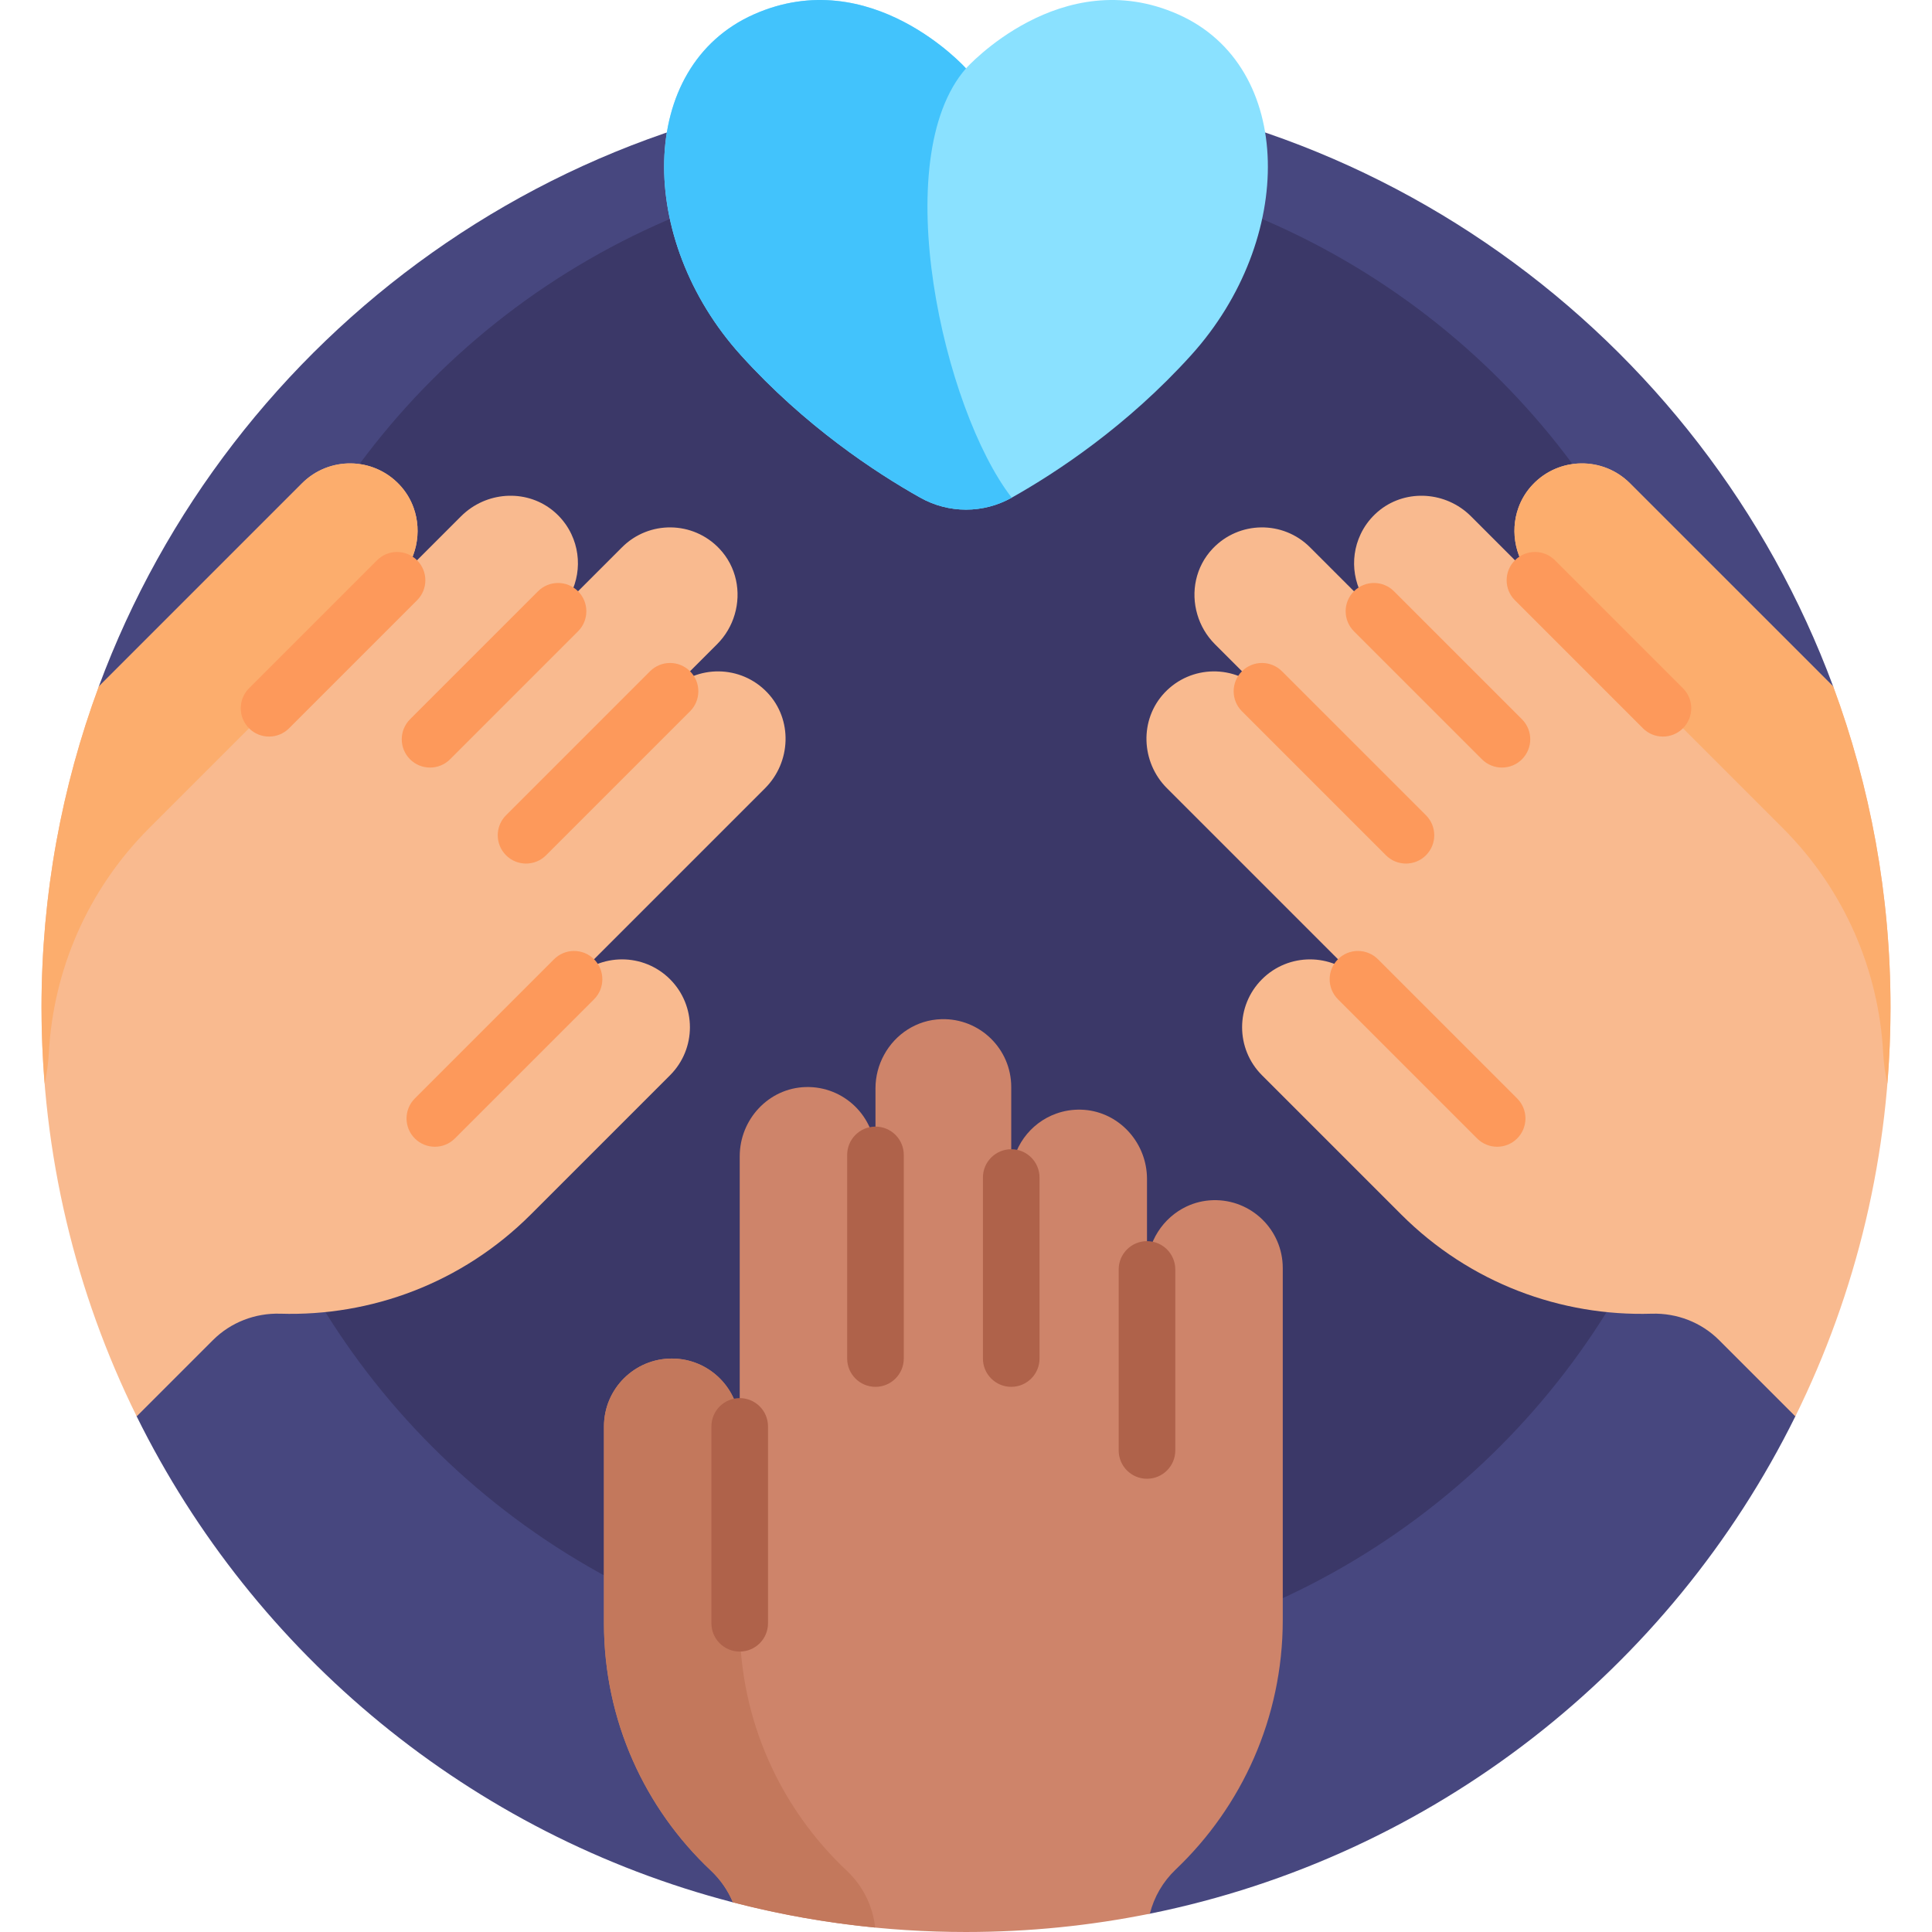 <svg id="Capa_1" enable-background="new 0 0 512 512" height="512" viewBox="0 0 512 512" width="512" xmlns="http://www.w3.org/2000/svg"><g><g><path d="m475.779 375.354 10.043-193.413c-34.574-93.379-124.421-159.941-229.822-159.941s-195.248 66.562-229.822 159.941l10.043 193.413c31.138 63.038 88.585 110.754 158.009 128.787l110.498 3.006c75.244-15.186 137.983-64.849 171.051-131.793z" fill="#47477f"/></g><g><circle cx="256" cy="242" fill="#3b3868" r="200"/></g><g><g><path d="m312.239 3.817c-31.079-13.813-56.239 14.306-56.239 14.306s-25.16-28.12-56.24-14.306c-31.08 13.813-31.08 59.693-3.453 90.279 17.021 18.845 35.728 31.135 47.582 37.794 7.524 4.227 16.697 4.227 24.221 0 11.854-6.659 30.561-18.949 47.582-37.794 27.627-30.586 27.627-76.466-3.453-90.279z" fill="#8ae1ff"/></g><g><path d="m268.111 131.891c-18.154-23.44-33.047-89.854-12.111-113.768 0 0-25.16-28.12-56.239-14.306-31.08 13.813-31.08 59.693-3.453 90.279 17.021 18.845 35.728 31.135 47.582 37.794 7.523 4.227 16.697 4.227 24.221.001z" fill="#42c3fc"/></g></g><g><g><path d="m177.566 183.193 12.457-12.457c2.267-2.267 3.839-5.002 4.684-7.909 1.758-5.965.468-12.643-4.066-17.431-6.991-7.382-18.648-7.509-25.794-.363l-16.958 16.958c5.524-5.524 6.705-13.747 3.539-20.42-.922-1.958-2.221-3.784-3.898-5.37-6.673-6.319-17.022-6.337-24-.604-.463.382-.918.79-1.349 1.222l-16.958 16.958c5.17-5.17 6.719-12.761 4.375-19.239-.795-2.213-2.049-4.293-3.757-6.101-6.987-7.387-18.648-7.509-25.794-.363l-53.866 53.866c-9.813 26.498-15.181 55.151-15.181 85.06 0 38.905 9.083 75.683 25.221 108.354l20.205-20.205c4.725-4.724 11.198-7.209 17.871-7.005 23.936.731 48.109-8.032 66.38-26.303l36.888-36.888c7.023-7.023 7.028-18.412 0-25.44-7.023-7.023-18.417-7.023-25.44 0l50.616-50.616c6.928-6.928 7.355-18.221.618-25.34-6.99-7.382-18.647-7.51-25.793-.364z" fill="#f9ba8f"/></g><g><path d="m105.839 128.438c-6.987-7.387-18.648-7.509-25.794-.363l-53.866 53.866c-9.811 26.497-15.179 55.15-15.179 85.059 0 6.79.289 13.512.831 20.163.581-2.642.96-5.341 1.107-8.074 1.163-21.697 10.067-43.094 26.589-59.616l65.694-65.694c5.17-5.17 6.719-12.761 4.375-19.239-.795-2.213-2.049-4.294-3.757-6.102z" fill="#fcad6d"/></g><g><path d="m139.408 228.855c-1.919 0-3.839-.732-5.303-2.196-2.929-2.93-2.929-7.678 0-10.607l38.16-38.16c2.929-2.928 7.678-2.928 10.606 0 2.929 2.93 2.929 7.678 0 10.607l-38.16 38.16c-1.464 1.464-3.384 2.196-5.303 2.196z" fill="#fd995b"/></g><g><path d="m113.968 203.415c-1.919 0-3.839-.732-5.303-2.196-2.929-2.93-2.929-7.678 0-10.607l33.92-33.92c2.929-2.928 7.678-2.928 10.606 0 2.929 2.93 2.929 7.678 0 10.607l-33.92 33.92c-1.464 1.464-3.384 2.196-5.303 2.196z" fill="#fd995b"/></g><g><path d="m71.303 195.199c-1.919 0-3.839-.732-5.303-2.196-2.929-2.93-2.929-7.678 0-10.607l33.92-33.92c2.929-2.928 7.678-2.928 10.606 0 2.929 2.93 2.929 7.678 0 10.607l-33.92 33.92c-1.464 1.464-3.383 2.196-5.303 2.196z" fill="#fd995b"/></g><g><path d="m115.24 303.903c-1.919 0-3.839-.732-5.303-2.196-2.929-2.93-2.929-7.678 0-10.606l36.888-36.89c2.929-2.928 7.678-2.928 10.606 0 2.929 2.93 2.929 7.678 0 10.606l-36.888 36.89c-1.464 1.464-3.384 2.196-5.303 2.196z" fill="#fd995b"/></g></g><g><g><path d="m431.956 128.075c-7.146-7.146-18.807-7.023-25.794.363-1.708 1.808-2.962 3.889-3.757 6.101-2.344 6.478-.795 14.069 4.375 19.239l-16.958-16.958c-.432-.432-.886-.84-1.349-1.222-6.978-5.733-17.326-5.715-24 .604-1.676 1.585-2.976 3.412-3.898 5.37-3.166 6.673-1.985 14.896 3.539 20.42l-16.958-16.958c-7.146-7.146-18.803-7.019-25.794.363-4.534 4.788-5.824 11.466-4.066 17.431.845 2.907 2.417 5.642 4.684 7.909l12.456 12.457c-7.146-7.146-18.803-7.019-25.794.363-6.737 7.119-6.31 18.412.618 25.34l50.617 50.616c-7.023-7.023-18.417-7.023-25.44 0-7.028 7.028-7.023 18.417 0 25.44l36.888 36.888c18.271 18.271 42.444 27.034 66.38 26.303 6.673-.205 13.147 2.28 17.872 7.005l20.205 20.205c16.135-32.671 25.218-69.449 25.218-108.354 0-29.909-5.367-58.562-15.178-85.059z" fill="#f9ba8f"/></g><g><path d="m431.956 128.075c-7.146-7.146-18.807-7.023-25.794.363-1.708 1.808-2.962 3.889-3.757 6.101-2.344 6.478-.795 14.069 4.375 19.239l65.694 65.694c16.522 16.522 25.426 37.919 26.589 59.616.146 2.734.525 5.432 1.107 8.074.541-6.65.83-13.372.83-20.162 0-29.909-5.367-58.562-15.178-85.059z" fill="#fcad6d"/></g><g><path d="m372.592 228.855c-1.919 0-3.839-.732-5.303-2.196l-38.16-38.16c-2.929-2.93-2.929-7.678 0-10.607s7.678-2.927 10.606 0l38.16 38.16c2.929 2.93 2.929 7.678 0 10.607-1.464 1.464-3.384 2.196-5.303 2.196z" fill="#fd995b"/></g><g><path d="m398.032 203.415c-1.919 0-3.839-.732-5.303-2.196l-33.92-33.92c-2.929-2.93-2.929-7.678 0-10.607 2.929-2.928 7.678-2.928 10.606 0l33.92 33.92c2.929 2.93 2.929 7.678 0 10.607-1.464 1.464-3.383 2.196-5.303 2.196z" fill="#fd995b"/></g><g><path d="m440.697 195.199c-1.919 0-3.839-.732-5.303-2.196l-33.92-33.92c-2.929-2.93-2.929-7.678 0-10.607 2.929-2.928 7.678-2.928 10.606 0l33.92 33.92c2.929 2.93 2.929 7.678 0 10.607-1.464 1.464-3.384 2.196-5.303 2.196z" fill="#fd995b"/></g><g><path d="m396.76 303.903c-1.919 0-3.839-.732-5.303-2.196l-36.888-36.89c-2.929-2.929-2.929-7.677 0-10.606s7.678-2.927 10.606 0l36.888 36.89c2.929 2.929 2.929 7.677 0 10.606-1.464 1.464-3.384 2.196-5.303 2.196z" fill="#fd995b"/></g></g><g><g><path d="m321.448 318.062c-2.486.071-4.844.655-6.971 1.658-6.238 2.923-10.511 9.386-10.511 16.697v-23.983c0-.61-.032-1.22-.09-1.818-.88-8.988-8.211-16.293-17.398-16.543-2.306-.064-4.516.308-6.553 1.041-6.958 2.48-11.937 9.129-11.937 16.942v-23.983c0-10.106-8.333-18.259-18.496-17.982-6.592.18-12.226 3.99-15.201 9.451-1.458 2.653-2.281 5.698-2.281 8.904v17.616c0-10.106-8.333-18.259-18.496-17.982-9.797.27-17.481 8.558-17.481 18.355v71.583c0-9.932-8.056-17.989-17.989-17.989-9.939 0-17.989 8.056-17.989 17.989v52.167c0 25.839 10.896 49.128 28.339 65.537 2.543 2.392 4.521 5.268 5.836 8.421 19.734 5.123 40.432 7.857 61.77 7.857 16.686 0 32.98-1.675 48.729-4.854 1.108-4.43 3.469-8.496 6.838-11.703 17.481-16.614 28.377-40.166 28.377-66.122v-93.278c0-10.105-8.333-18.264-18.496-17.981z" fill="#ce846a"/></g><g><path d="m224.37 495.72c-17.443-16.408-28.339-39.698-28.339-65.537v-52.216c-.026-9.91-8.07-17.94-17.986-17.94-9.939 0-17.989 8.056-17.989 17.989v52.167c0 25.839 10.896 49.128 28.339 65.537 2.543 2.392 4.521 5.268 5.836 8.421 12.219 3.174 24.81 5.424 37.692 6.681-.607-5.751-3.298-11.1-7.553-15.102z" fill="#c3785c"/></g><g><path d="m232.009 367.527c-4.142 0-7.5-3.357-7.5-7.5v-53.967c0-4.143 3.358-7.5 7.5-7.5s7.5 3.357 7.5 7.5v53.967c0 4.143-3.358 7.5-7.5 7.5z" fill="#af624a"/></g><g><path d="m267.986 367.527c-4.142 0-7.5-3.357-7.5-7.5v-47.971c0-4.143 3.358-7.5 7.5-7.5s7.5 3.357 7.5 7.5v47.971c0 4.143-3.358 7.5-7.5 7.5z" fill="#af624a"/></g><g><path d="m303.964 391.886c-4.142 0-7.5-3.357-7.5-7.5v-47.97c0-4.143 3.358-7.5 7.5-7.5s7.5 3.357 7.5 7.5v47.97c0 4.142-3.358 7.5-7.5 7.5z" fill="#af624a"/></g><g><path d="m196.031 437.683c-4.142 0-7.5-3.357-7.5-7.5v-52.167c0-4.143 3.358-7.5 7.5-7.5s7.5 3.357 7.5 7.5v52.167c0 4.142-3.358 7.5-7.5 7.5z" fill="#af624a"/></g></g></g></svg>